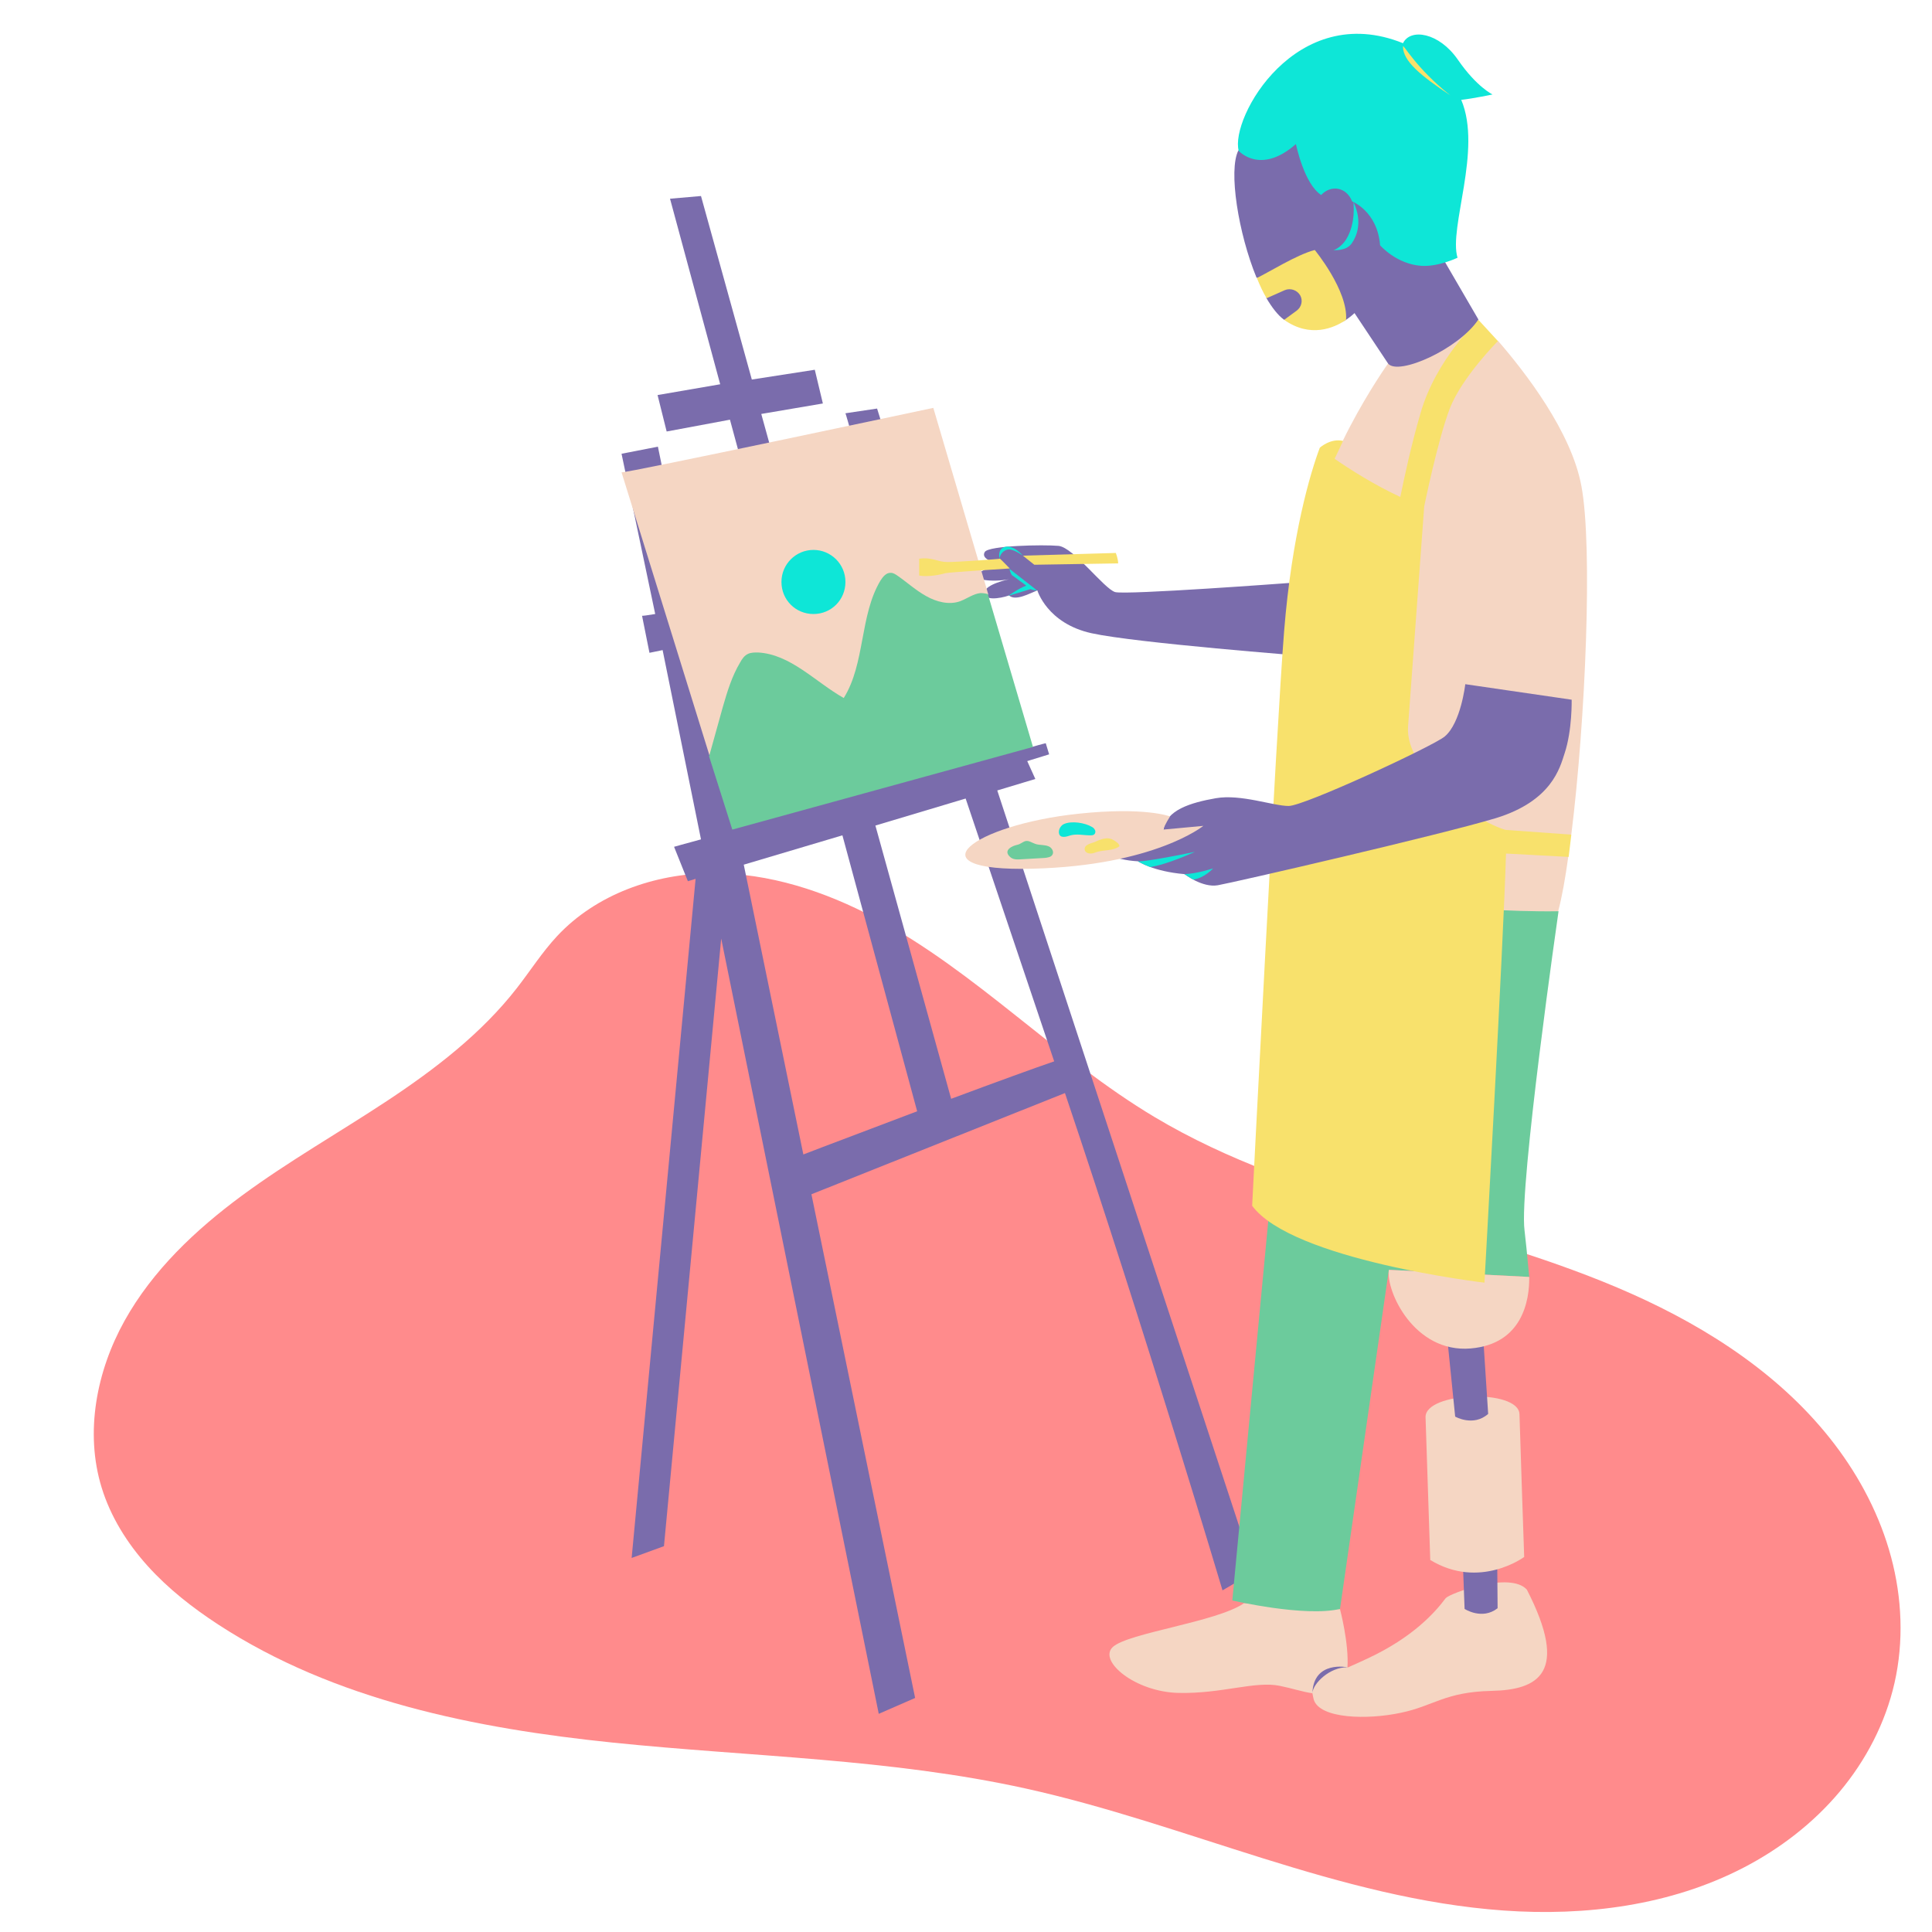 <svg xmlns="http://www.w3.org/2000/svg" xmlns:xlink="http://www.w3.org/1999/xlink" width="500" zoomAndPan="magnify" viewBox="0 0 375 375" height="500" preserveAspectRatio="xMidYMid meet" version="1.0"><defs><clipPath id="1fc6e953ab"><path d="M 18 169 L 369 169 L 369 372 L 18 372 Z M 18 169 " clip-rule="nonzero"/></clipPath><clipPath id="83d111357d"><path d="M 49.848 143.664 L 392.793 232.246 L 348.645 403.172 L 5.699 314.59 Z M 49.848 143.664 " clip-rule="nonzero"/></clipPath><clipPath id="9ae635da9f"><path d="M 49.848 143.664 L 392.793 232.246 L 348.645 403.172 L 5.699 314.59 Z M 49.848 143.664 " clip-rule="nonzero"/></clipPath><clipPath id="3502b6d0ec"><path d="M 215 307 L 301 307 L 301 333.832 L 215 333.832 Z M 215 307 " clip-rule="nonzero"/></clipPath><clipPath id="0d6538c4ce"><path d="M 120.418 38 L 291 38 L 291 333 L 120.418 333 Z M 120.418 38 " clip-rule="nonzero"/></clipPath><clipPath id="0fb98be795"><path d="M 120.418 79 L 234 79 L 234 169 L 120.418 169 Z M 120.418 79 " clip-rule="nonzero"/></clipPath></defs><rect x="-37.5" width="450" fill="#ffffff" y="-37.5" height="450" fill-opacity="1"/><rect x="-37.5" width="450" fill="#ffffff" y="-37.5" height="450" fill-opacity="1"/><g clip-path="url(#1fc6e953ab)"><g clip-path="url(#83d111357d)"><g clip-path="url(#9ae635da9f)"><path fill="#ff8b8c" d="M 100.328 191.781 C 93.457 200.609 84.434 207.527 75.094 213.703 C 65.75 219.875 55.98 225.418 46.969 232.059 C 37.957 238.703 29.621 246.582 24.18 256.355 C 18.738 266.125 16.441 277.996 19.715 288.695 C 21.453 294.379 24.68 299.543 28.664 303.957 C 32.648 308.375 37.379 312.074 42.363 315.324 C 64.902 330.02 92.199 335.488 118.973 338.242 C 145.742 340.996 172.871 341.355 199.152 347.164 C 230.355 354.062 259.98 368.562 291.855 370.832 C 307.789 371.965 324.254 369.855 338.418 362.512 C 345.504 358.84 351.945 353.883 357.066 347.781 C 362.188 341.676 365.965 334.41 367.727 326.645 C 369.543 318.629 369.188 310.172 367.059 302.223 C 364.93 294.277 361.059 286.836 356.059 280.285 C 346.062 267.191 331.801 257.863 316.738 251.145 C 286.609 237.707 252.449 233.746 224.133 216.836 C 205.062 205.449 189.539 188.676 169.941 178.223 C 160.141 173 149.246 169.418 138.141 169.492 C 127.035 169.566 115.711 173.582 108.148 181.684 C 105.242 184.797 102.945 188.422 100.328 191.781 Z M 100.328 191.781 " fill-opacity="1" fill-rule="nonzero"/></g></g></g><g clip-path="url(#3502b6d0ec)"><path fill="#f5d6c3" d="M 289.508 328.199 C 280.422 328.398 278.266 331.148 271.863 332.457 C 265.457 333.832 256.176 333.637 255 329.902 C 254.871 329.445 254.805 328.984 254.738 328.66 C 252.844 328.398 250.688 327.676 248.402 327.219 C 243.566 326.234 237.16 328.789 228.73 328.594 C 220.301 328.398 213.109 322.371 215.988 319.688 C 218.926 316.938 236.18 314.84 241.473 311.176 L 260.098 312.352 C 260.098 312.352 261.863 319.031 261.535 323.684 C 262.711 323.156 264.086 322.57 265.586 321.848 C 274.215 317.789 278.461 313.074 280.617 310.191 C 281.535 309.211 293.164 304.953 296.367 308.555 C 304.668 324.73 298.59 328.004 289.508 328.199 Z M 289.508 328.199 " fill-opacity="1" fill-rule="nonzero"/></g><g clip-path="url(#0d6538c4ce)"><path fill="#7a6cac" d="M 290.551 296.113 L 290.684 312.156 C 287.676 314.516 284.277 312.289 284.277 312.289 L 283.691 296.703 Z M 206.707 212.164 L 157.496 231.809 L 177.625 329.574 L 170.566 332.652 L 139.984 182.172 L 128.875 300.109 L 122.602 302.398 L 135.016 170.582 L 133.516 171.043 L 130.836 164.363 C 130.898 164.363 132.859 163.773 136.062 162.922 L 128.613 126.184 L 126.062 126.711 C 126.062 126.711 124.496 118.918 124.625 119.508 C 124.625 119.57 125.605 119.441 127.176 119.18 L 120.641 88.074 L 127.699 86.699 L 134.102 117.871 C 139.004 116.887 145.082 115.645 150.637 114.531 L 141.684 81.461 L 129.398 83.754 L 127.633 76.68 L 139.789 74.586 L 130.051 38.57 L 136.062 38.047 L 145.93 73.668 L 158.152 71.77 L 159.719 78.316 L 147.762 80.348 L 156.844 113.219 C 162.203 112.105 166.059 111.32 166.059 111.32 L 166.844 118.656 L 158.805 120.293 L 167.562 151.855 C 173.574 150.152 179.195 147.73 184.488 146.223 C 172.137 109.617 164.23 80.215 164.098 80.215 L 170.242 79.301 L 189.391 140.656 C 193.246 139.543 198.539 145.438 200.562 144.914 C 202.066 144.457 202.98 144.258 202.98 144.258 L 203.637 146.418 L 199.387 147.73 L 200.957 151.199 L 193.57 153.426 L 243.434 305.086 L 237.289 308.688 C 237.227 308.488 222.457 258.918 206.707 212.164 Z M 135.473 124.809 L 139.789 145.633 L 141.75 135.223 L 149.004 137.645 L 145.211 156.176 C 150.309 154.734 154.883 155.324 161.156 153.559 L 152.465 121.473 Z M 178.02 215.699 L 163.512 162.137 L 144.363 167.832 L 155.93 224.082 C 159.785 222.578 168.738 219.238 178.02 215.699 Z M 204.617 206.008 C 198.863 188.918 192.918 171.305 187.43 154.996 L 169.914 160.238 L 184.617 213.277 C 193.047 210.133 200.957 207.254 204.617 206.008 Z M 204.617 206.008 " fill-opacity="1" fill-rule="nonzero"/></g><path fill="#f5d6c3" d="M 276.699 275.094 C 276.566 270.117 294.801 269.527 294.93 274.504 C 295.062 279.48 295.844 302.203 295.844 302.203 C 295.844 302.203 287.219 308.621 277.613 302.793 Z M 276.699 275.094 " fill-opacity="1" fill-rule="nonzero"/><path fill="#6ccb9c" d="M 269.574 246.477 L 260.098 312.289 C 253.301 313.926 239.188 310.652 239.188 310.652 L 252.191 173.465 L 302.512 176.871 C 302.512 176.871 294.801 230.367 295.91 238.816 C 296.105 240.387 296.434 243.598 296.824 247.852 Z M 269.574 246.477 " fill-opacity="1" fill-rule="nonzero"/><path fill="#7a6cac" d="M 287.809 258.395 L 288.852 274.438 C 285.977 276.992 282.449 274.961 282.449 274.961 L 280.879 259.441 Z M 250.23 113.156 C 250.23 113.156 218.602 115.512 216.445 114.922 C 214.289 114.27 208.406 106.277 205.465 105.953 C 202.461 105.688 191.938 105.887 191.152 107.129 C 190.371 108.375 192.59 109.289 194.422 109.227 C 194.422 109.227 189.848 110.863 189.453 111.648 C 189.062 112.434 192.266 113.09 195.859 112.434 C 195.859 112.434 191.285 113.352 191.09 114.988 C 190.891 116.625 193.965 116.23 195.859 115.578 C 197.102 116.758 199.977 115.117 201.348 114.594 C 201.348 114.594 203.242 121.012 211.871 122.91 C 220.496 124.809 253.695 127.363 253.695 127.363 Z M 250.23 113.156 " fill-opacity="1" fill-rule="nonzero"/><path fill="#f5d6c3" d="M 275.52 64.5 L 286.957 62.012 C 286.957 62.012 285.062 66.008 290.746 66.137 C 295.977 72.164 304.996 83.754 306.953 94.359 C 309.176 106.215 307.738 139.938 304.996 161.938 C 303.359 163.117 300.551 163.773 304.406 166.262 C 303.816 170.516 303.164 174.184 302.445 176.871 C 284.605 177.195 250.035 173.203 250.035 173.203 C 250.035 173.203 252.52 125.531 253.695 108.176 C 254.871 90.824 269.445 70.523 269.445 70.523 Z M 269.574 246.477 C 268.984 250.602 274.477 262.652 285.453 261.734 C 295.52 260.883 296.891 252.371 296.824 247.852 Z M 269.574 246.477 " fill-opacity="1" fill-rule="nonzero"/><path fill="#f8e16c" d="M 304.473 166.328 L 292.316 165.672 C 291.793 183.809 288.133 248.965 288.133 248.965 C 288.133 248.965 250.754 244.578 243.043 234.035 C 243.043 234.035 247.746 141.117 249.25 122.453 C 250.754 103.789 254.348 91.742 256.176 86.895 C 256.176 86.895 258.27 84.996 260.688 85.586 C 260.492 86.043 259.512 88.074 259.055 89.059 C 261.992 91.086 266.699 94.098 271.797 96.457 C 272.645 92.332 273.953 86.242 275.719 80.215 C 278.723 69.672 286.957 62.078 286.957 62.078 L 290.746 66.203 C 290.746 66.203 283.754 73.211 281.402 79.301 C 279.051 85.457 276.438 98.289 276.438 98.289 C 276.438 98.289 274.934 118.59 273.301 141.051 C 272.711 149.562 286.109 159.32 292.25 161.086 L 304.996 162.004 Z M 304.473 166.328 " fill-opacity="1" fill-rule="nonzero"/><path fill="#7a6cac" d="M 250.23 24.031 L 257.094 29.27 L 279.375 48.98 L 286.957 62.012 C 283.102 67.773 271.469 72.949 269.445 70.59 L 262.91 60.77 C 262.91 60.77 262.32 61.359 261.273 62.078 C 258.922 63.648 255.852 62.012 249.25 62.078 C 248.074 61.227 246.898 59.719 245.785 57.82 C 246.766 56.25 247.422 54.941 243.891 53.891 C 240.363 45.312 238.402 33.07 240.363 29.207 Z M 284.41 132.801 C 284.41 132.801 283.559 140.328 280.422 142.949 C 278.266 144.781 253.039 156.504 250.102 156.438 C 247.16 156.438 240.82 154.082 235.984 154.934 C 231.148 155.785 226.312 157.223 225.855 161.023 L 213.57 165.148 C 213.57 165.148 216.051 166.914 220.887 167.18 C 220.887 167.18 223.762 169.141 229.906 169.668 C 229.906 169.668 233.371 172.352 236.375 171.828 C 239.383 171.305 279.508 162.07 290.355 158.797 C 301.203 155.457 302.773 149.039 303.688 146.223 C 305.191 141.703 305.059 135.812 305.059 135.812 Z M 254.738 328.66 C 254.805 326.758 258.137 323.551 261.535 323.617 C 261.535 323.617 254.938 322.242 254.738 328.66 Z M 254.738 328.66 " fill-opacity="1" fill-rule="nonzero"/><g clip-path="url(#0fb98be795)"><path fill="#f5d6c3" d="M 225.789 161.023 L 233.566 160.301 C 233.566 160.301 224.09 168.027 200.367 168.617 C 176.645 169.207 188.867 160.105 209.32 157.945 C 222.262 156.57 227.098 158.469 227.098 158.469 C 227.098 158.469 225.984 160.238 225.789 161.023 Z M 137.762 146.812 L 175.73 145.699 L 191.809 115.316 L 181.156 79.168 C 181.156 79.168 121.164 91.938 120.641 91.676 Z M 137.762 146.812 " fill-opacity="1" fill-rule="nonzero"/></g><path fill="#6ccb9c" d="M 197.492 163.969 C 198.082 163.84 198.539 163.379 199.062 163.25 C 199.715 163.117 200.301 163.578 200.891 163.773 C 201.348 163.969 201.938 163.969 202.461 164.035 C 202.98 164.102 203.504 164.164 203.898 164.492 C 204.289 164.82 204.551 165.41 204.289 165.867 C 204.027 166.391 203.309 166.457 202.785 166.523 C 201.281 166.59 199.715 166.719 198.211 166.785 C 197.426 166.852 196.578 166.852 196.055 166.328 C 194.617 165.016 196.512 164.164 197.492 163.969 Z M 142.141 161.023 L 200.5 144.98 L 191.742 115.316 C 191.285 115.184 190.828 115.117 190.305 115.117 C 188.93 115.25 187.754 116.168 186.383 116.691 C 184.227 117.477 181.742 116.82 179.781 115.707 C 177.758 114.594 176.059 113.023 174.164 111.715 C 173.77 111.453 173.379 111.191 172.922 111.191 C 172.004 111.125 171.352 111.977 170.895 112.695 C 166.844 119.441 167.953 128.805 163.77 135.484 C 158.215 132.34 153.445 126.973 147.105 126.645 C 146.453 126.645 145.801 126.645 145.211 126.906 C 144.492 127.234 144.035 127.887 143.645 128.609 C 142.074 131.227 141.16 134.238 140.309 137.188 C 139.395 140.395 138.547 143.605 137.633 146.812 Z M 142.141 161.023 " fill-opacity="1" fill-rule="nonzero"/><path fill="#0ee6d7" d="M 195.926 110.402 L 201.281 114.594 C 201.281 114.594 200.5 114.594 200.043 114.332 C 199.062 114.66 195.727 115.645 195.727 115.645 C 195.727 115.645 197.82 114.137 199.191 113.68 C 198.801 113.352 198.344 113.023 197.949 112.762 C 197.492 112.434 197.035 112.043 196.512 111.715 C 196.121 111.387 195.926 110.402 195.926 110.402 Z M 198.539 107.852 C 198.539 107.852 196.512 105.426 194.746 106.277 C 193.57 106.867 194.027 108.441 194.027 108.441 C 194.027 108.441 194.027 107.129 195.531 106.672 C 196.578 106.41 198.539 107.852 198.539 107.852 Z M 220.824 167.18 C 220.824 167.18 222.324 167.965 223.242 168.289 C 226.508 167.832 231.934 165.344 231.934 165.344 C 228.207 166.129 221.934 167.309 220.824 167.18 Z M 231.605 170.715 C 233.762 170.453 235.461 168.555 235.461 168.555 C 235.461 168.555 232.324 169.602 229.84 169.668 C 229.906 169.602 231.082 170.453 231.605 170.715 Z M 261.273 46.492 C 260.293 48 258.988 48.59 258.727 48.523 C 258.727 48.523 261.273 48.852 262.387 47.215 C 263.301 45.902 264.543 43.086 262.711 39.223 C 262.648 39.223 263.301 43.219 261.273 46.492 Z M 283.625 19.383 C 285.977 19.121 289.703 18.336 289.703 18.336 C 289.703 18.336 286.629 16.895 282.973 11.59 C 279.312 6.285 273.758 5.434 272.32 8.383 C 251.539 0 238.73 22.918 240.43 29.27 C 240.43 29.27 244.609 34.051 251.539 27.961 C 251.539 27.961 253.105 35.688 256.438 37.848 C 258.332 35.82 261.34 36.277 262.449 39.094 C 262.449 39.094 267.352 40.992 267.875 47.605 C 267.875 47.605 271.012 51.273 275.914 51.602 C 279.246 51.797 282.906 50.027 282.906 50.027 C 281.141 44.199 287.742 29.074 283.625 19.383 Z M 211.934 160.5 C 210.629 159.711 207.949 159.254 206.445 159.977 C 205.922 160.238 205.465 160.957 205.531 161.613 C 205.66 162.855 207.035 162.398 207.816 162.137 C 209.059 161.809 210.301 162.137 211.609 162.137 C 211.934 162.137 212.262 162.137 212.457 161.875 C 212.652 161.676 212.652 161.285 212.523 161.086 C 212.391 160.824 212.195 160.629 211.934 160.5 Z M 157.891 106.738 C 154.492 106.738 151.68 109.488 151.68 112.957 C 151.68 116.43 154.426 119.18 157.891 119.18 C 161.352 119.18 164.098 116.43 164.098 112.957 C 164.098 109.488 161.289 106.738 157.891 106.738 Z M 157.891 106.738 " fill-opacity="1" fill-rule="nonzero"/><path fill="#f8e16c" d="M 200.762 109.617 L 198.539 107.852 L 216.574 107.328 C 216.574 107.328 217.031 108.441 217.031 109.355 Z M 183.898 109.094 C 181.938 109.094 181.09 108.113 178.41 108.441 L 178.41 111.715 C 180.176 112.043 182.656 111.516 183.508 111.254 C 184.355 111.059 195.988 110.34 195.988 110.34 C 195.988 110.34 194.289 108.57 194.094 108.441 C 194.094 108.504 185.859 109.094 183.898 109.094 Z M 272.32 9.035 C 272.32 11.852 275.719 14.668 281.535 18.531 C 274.801 13.227 272.32 8.383 272.32 9.035 Z M 210.562 165.016 C 210.691 165.477 211.215 165.672 211.672 165.672 C 212.133 165.672 212.59 165.477 212.98 165.344 C 214.352 164.953 215.855 165.148 217.031 164.426 C 217.098 164.363 217.164 164.363 217.227 164.297 C 217.359 164.102 217.164 163.902 217.031 163.707 C 216.508 163.25 215.855 162.789 215.137 162.727 C 214.289 162.66 213.242 163.051 212.457 163.445 C 211.738 163.707 210.301 163.969 210.562 165.016 Z M 243.957 53.957 C 244.543 55.398 245.133 56.707 245.852 57.887 L 249.379 56.316 C 250.492 55.855 251.801 56.316 252.387 57.363 C 252.91 58.344 252.648 59.59 251.668 60.309 L 249.25 62.078 C 254.348 65.68 258.988 63.648 261.273 62.078 C 261.668 56.379 255.195 48.523 255.195 48.523 C 251.668 49.441 246.18 52.91 243.957 53.957 Z M 243.957 53.957 " fill-opacity="1" fill-rule="nonzero"/></svg>